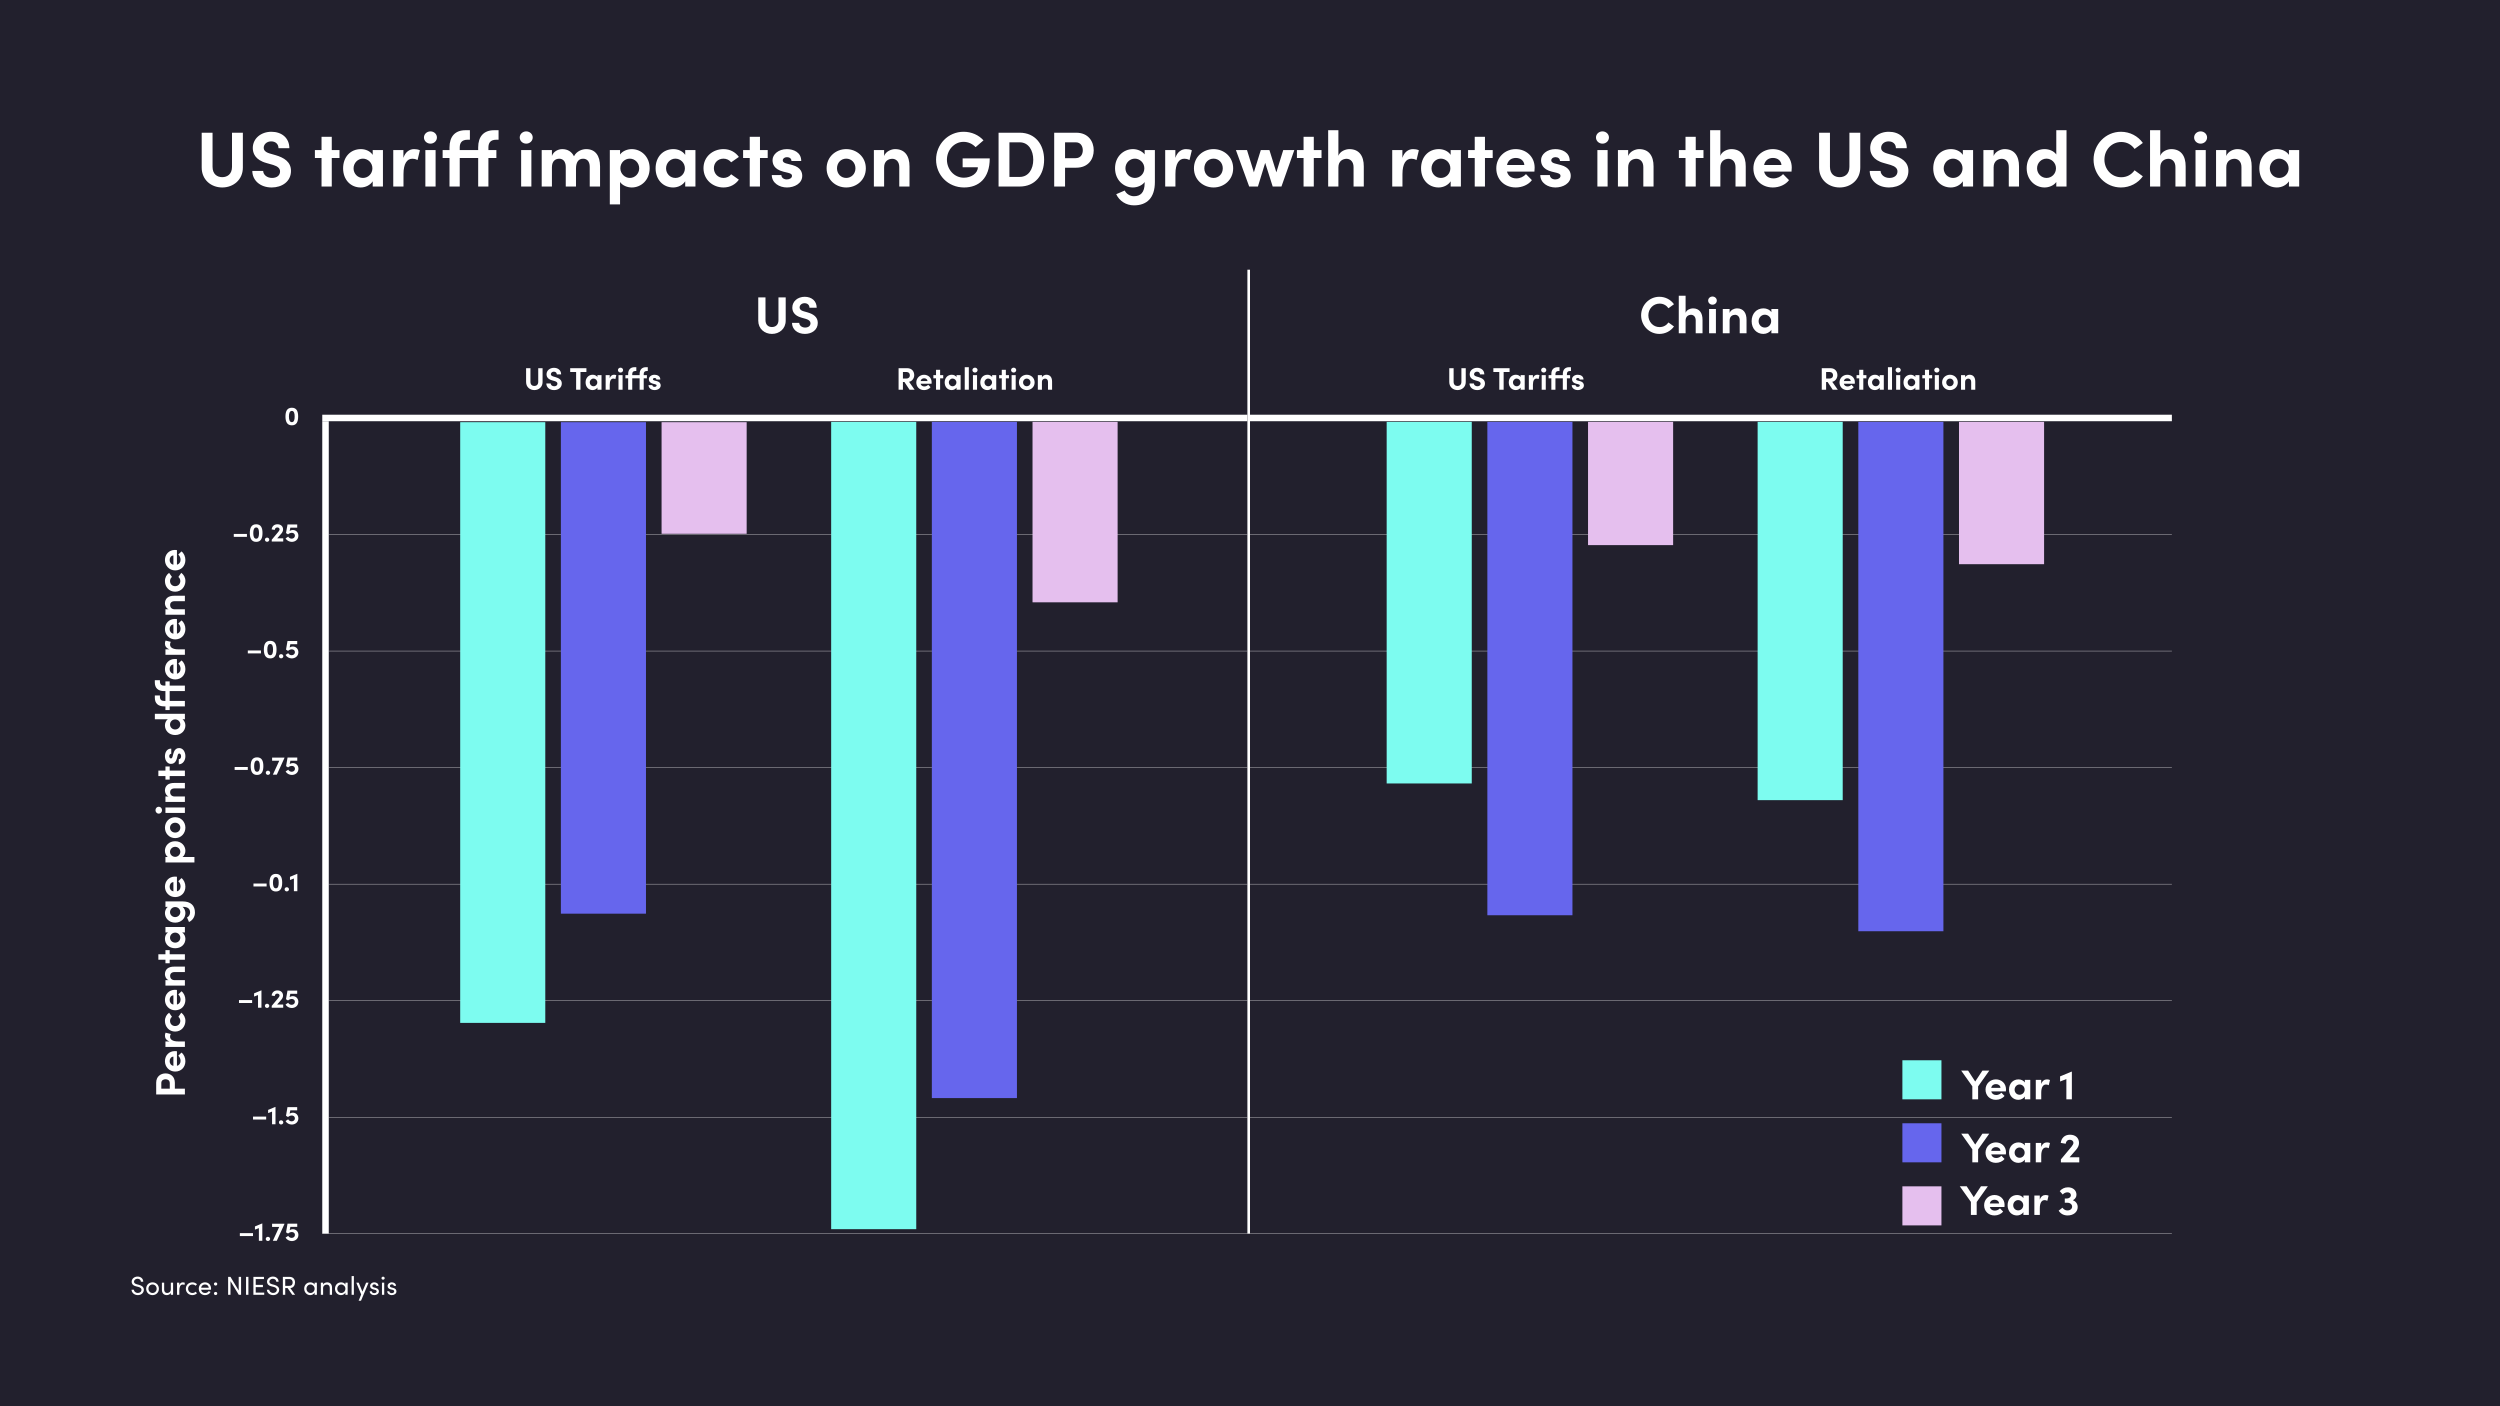 <svg xmlns="http://www.w3.org/2000/svg" id="Layer_1" version="1.1" viewBox="0 0 1920 1080"><rect x="0" y="0" width="1920" height="1080" fill="#333333" stroke="none"/><defs><clipPath id="clippath"><path d="M0 0h1920v1080H0z" class="st0"/></clipPath><clipPath id="clippath-1"><path d="M0 0h1920v1080H0z" class="st0"/></clipPath><clipPath id="clippath-2"><path d="M0 0h1920v1080H0z" class="st0"/></clipPath><clipPath id="clippath-3"><path d="M-9-8h1938v1089H-9z" class="st0"/></clipPath><clipPath id="clippath-4"><path d="M0 0h1920v1080H0z" class="st0"/></clipPath><clipPath id="clippath-5"><path d="M1940 0h1920v1080H1940z" class="st0"/></clipPath><clipPath id="clippath-6"><path d="M1940 0h1920v1080H1940z" class="st0"/></clipPath><clipPath id="clippath-7"><path d="M1940 0h1920v1080H1940z" class="st0"/></clipPath><style>.st0,.st1,.st2,.st3,.st4,.st5,.st6{fill:none}.st1{stroke:#e5bfee}.st1,.st4,.st5{stroke-linejoin:round;stroke-width:30px}.st7{fill:#6666ed}.st2{stroke-width:5px}.st2,.st3,.st6{stroke:#fff;stroke-miterlimit:10}.st8{clip-path:url(#clippath-1)}.st9{clip-path:url(#clippath-3)}.st10{clip-path:url(#clippath-4)}.st11{clip-path:url(#clippath-2)}.st12{clip-path:url(#clippath-7)}.st13{clip-path:url(#clippath-6)}.st14{clip-path:url(#clippath-5)}.st15{fill:#fff}.st3{stroke-width:.25px}.st4{stroke:#6666ed}.st16{fill:#22202d}.st17{opacity:.7}.st18{fill:#7dfcf0}.st5{stroke:#7dfcf0}.st19{clip-path:url(#clippath)}.st20{fill:#e5bfee}.st6{stroke-width:2px}</style></defs><g class="st19"><g class="st8"><g class="st11"><g class="st17"><g class="st9"><path d="M0 0h1920v1080H0z"/></g></g></g><g class="st10"><path d="M-28.33-20h1959.66c3.13 0 5.67 2.54 5.67 5.67v1148.66c0 3.13-2.54 5.67-5.67 5.67H-28.33c-3.13 0-5.67-2.54-5.67-5.67V-14.33c0-3.13 2.54-5.67 5.67-5.67Z" class="st16"/></g><g><path d="M101.02 990.52h1.8c.06 1.22 1.22 2.46 3.06 2.46s2.78-1.16 2.78-2.38c0-1.34-1.22-1.94-2.38-2.24l-1.78-.44c-2.92-.7-3.38-2.42-3.38-3.54 0-2.38 2.14-3.98 4.54-3.98s4.36 1.54 4.36 4h-1.8c0-1.38-1.14-2.32-2.62-2.32-1.38 0-2.66.92-2.66 2.28 0 .48.16 1.44 2 1.92l1.8.48c2.34.62 3.74 1.82 3.74 3.78 0 2.14-1.74 4.12-4.6 4.12s-4.84-2-4.86-4.14ZM112.26 989.74c0-2.96 2.22-4.9 4.88-4.9s4.9 1.94 4.9 4.9-2.24 4.92-4.9 4.92-4.88-1.96-4.88-4.92Zm8.04 0c0-1.92-1.44-3.26-3.16-3.26s-3.12 1.34-3.12 3.26 1.42 3.28 3.12 3.28 3.16-1.34 3.16-3.28ZM131.2 985.08h1.74v9.34h-1.74v-1.46c-.56 1.18-2.06 1.7-3.1 1.7-2.34 0-3.78-1.56-3.76-4.18v-5.4h1.74v5.36c0 1.58.94 2.58 2.24 2.58s2.86-.78 2.88-2.8v-5.14ZM141.96 985.2l-.28 1.64c-.5-.24-1-.32-1.36-.32-1.86 0-2.6 2.02-2.6 4.48v3.42h-1.76v-9.34h1.76v2.12c.48-1.64 1.38-2.36 2.62-2.36.66 0 1.34.18 1.62.36ZM142.72 989.74c0-2.96 2.34-4.9 5.02-4.9 1.46 0 2.74.58 3.56 1.48l-1.1 1.14c-.58-.6-1.42-.98-2.4-.98-1.84 0-3.32 1.34-3.32 3.26s1.48 3.28 3.32 3.28c.98 0 1.82-.38 2.4-.98l1.1 1.14c-.82.92-2.1 1.48-3.56 1.48-2.68 0-5.02-1.96-5.02-4.92ZM162.06 990.5h-7.6c.26 1.66 1.46 2.52 3.06 2.52 1.14 0 2.18-.52 2.72-1.46l1.5.6c-.8 1.62-2.48 2.5-4.28 2.5-2.66 0-4.8-1.98-4.8-4.94s2.14-4.88 4.8-4.88 4.64 1.92 4.64 4.88c0 .26-.02.52-.04.78Zm-1.7-1.5c-.22-1.6-1.36-2.52-2.9-2.52s-2.7.84-2.98 2.52h5.88ZM164.3 986.08c0-.7.6-1.2 1.3-1.2s1.26.5 1.26 1.2-.58 1.24-1.26 1.24-1.3-.52-1.3-1.24Zm0 7.34c0-.72.6-1.24 1.3-1.24s1.26.52 1.26 1.24-.58 1.2-1.26 1.2-1.3-.5-1.3-1.2ZM183.32 980.64h1.82v13.78h-1.76l-6.36-10.5v10.5h-1.82v-13.78h1.8l6.32 10.46v-10.46ZM188.96 994.42v-13.78h1.82v13.78h-1.82ZM196.4 992.74h6.52v1.68h-8.32v-13.78h8.12v1.68h-6.32v4.48h5.52v1.7h-5.52v4.24ZM204.96 990.52h1.8c.06 1.22 1.22 2.46 3.06 2.46s2.78-1.16 2.78-2.38c0-1.34-1.22-1.94-2.38-2.24l-1.78-.44c-2.92-.7-3.38-2.42-3.38-3.54 0-2.38 2.14-3.98 4.54-3.98s4.36 1.54 4.36 4h-1.8c0-1.38-1.14-2.32-2.62-2.32-1.38 0-2.66.92-2.66 2.28 0 .48.16 1.44 2 1.92l1.8.48c2.34.62 3.74 1.82 3.74 3.78 0 2.14-1.74 4.12-4.6 4.12s-4.84-2-4.86-4.14ZM224.46 994.42l-3.62-5.2h-1.78v5.2h-1.82v-13.78h5.18c3 0 4.16 2.16 4.16 4.3 0 2-1.14 4.12-3.6 4.3l3.66 5.18h-2.18Zm-5.4-12.1v5.24h2.88c2.02 0 2.82-1.06 2.82-2.62s-.9-2.62-2.3-2.62h-3.4ZM241.62 985.08h1.74v9.34h-1.74v-1.66c-.62 1.12-1.92 1.9-3.42 1.9-2.44 0-4.58-2.06-4.58-4.92s2.02-4.9 4.66-4.9c1.4 0 2.72.6 3.34 1.7v-1.46Zm0 4.66c0-1.92-1.62-3.26-3.18-3.26-1.7 0-3.06 1.5-3.06 3.26s1.36 3.28 3.08 3.28 3.16-1.38 3.16-3.28ZM255 989.02v5.4h-1.74v-5.3c0-1.56-.96-2.56-2.26-2.56s-2.86.78-2.86 2.8v5.06h-1.74v-9.34h1.74v1.42c.56-1.14 2.08-1.66 3.1-1.66 2.32 0 3.78 1.56 3.76 4.18ZM265.26 985.08H267v9.34h-1.74v-1.66c-.62 1.12-1.92 1.9-3.42 1.9-2.44 0-4.58-2.06-4.58-4.92s2.02-4.9 4.66-4.9c1.4 0 2.72.6 3.34 1.7v-1.46Zm0 4.66c0-1.92-1.62-3.26-3.18-3.26-1.7 0-3.06 1.5-3.06 3.26s1.36 3.28 3.08 3.28 3.16-1.38 3.16-3.28ZM270.04 994.42V980h1.74v14.42h-1.74ZM281.18 985.08h1.88l-5.8 13.88h-1.84l1.96-4.82-3.76-9.06h1.88l2.82 6.88 2.86-6.88ZM283.9 991.68h1.62c.02.8.72 1.46 1.86 1.46s1.88-.58 1.88-1.34c0-.7-.54-1.06-1.28-1.22l-1.28-.3c-1.56-.42-2.46-1.18-2.46-2.68s1.32-2.76 3.2-2.76c1.58 0 3.22.84 3.22 2.72h-1.68c-.02-.72-.76-1.2-1.5-1.2-.9 0-1.5.58-1.5 1.3 0 .64.6.98 1.2 1.12l1.38.34c1.94.48 2.44 1.64 2.44 2.7 0 1.74-1.68 2.84-3.62 2.84-1.68 0-3.4-1.06-3.48-2.98ZM292.98 981.64c0-.66.56-1.16 1.22-1.16s1.24.5 1.24 1.16-.56 1.16-1.24 1.16-1.22-.5-1.22-1.16Zm.36 12.78v-9.34h1.74v9.34h-1.74ZM297.36 991.68h1.62c.02.8.72 1.46 1.86 1.46s1.88-.58 1.88-1.34c0-.7-.54-1.06-1.28-1.22l-1.28-.3c-1.56-.42-2.46-1.18-2.46-2.68s1.32-2.76 3.2-2.76c1.58 0 3.22.84 3.22 2.72h-1.68c-.02-.72-.76-1.2-1.5-1.2-.9 0-1.5.58-1.5 1.3 0 .64.6.98 1.2 1.12l1.38.34c1.94.48 2.44 1.64 2.44 2.7 0 1.74-1.68 2.84-3.62 2.84-1.68 0-3.4-1.06-3.48-2.98Z" class="st15"/></g><path d="M252.5 410.5h352M604.5 410.5H958M960 410.5h353.5M1313.5 410.5H1668M252.5 500h352M604.5 500H958M960 500h353.5M1313.5 500H1668M252.5 589.5h352M604.5 589.5H958M960 589.5h353.5M1313.5 589.5H1668M252.5 679h352M604.5 679H958M960 679h353.5M1313.5 679H1668M252.5 768.5h352M604.5 768.5H958M960 768.5h353.5M1313.5 768.5H1668" class="st3"/><path d="M250 410.5v-87M250 500v-89.5M250 589.5V500M250 679v-89.5M250 768.5V679M250 858v-89.5M250 947.38V858" class="st2"/><path d="M252.5 858h352M604.5 858H958M960 858h353.5M1313.5 858H1668M247.5 947.5h357M604.5 947.5H959M959 947.5h354.5M1313.5 947.5H1668" class="st3"/><path d="M247.5 321h357M604.5 321H958M960 321h353.5M1313.5 321H1668" class="st2"/><path d="M959 262v-54.87M959 321v-59M959 410.5V321M959 500v-89.5M959 589.5V500M959 679v-89.5M959 768.5V679M959 858v-89.5M959 947.38V858" class="st6"/><g><path d="M582.34 246.25v-17.84h5.56v17.48c0 3.76 2.4 5.28 4.96 5.28s5-1.52 5-5.28v-17.48h5.56v17.84c0 6.32-4.92 10.2-10.56 10.2s-10.52-3.88-10.52-10.2ZM608.26 247.97h5.56c.04 1.96 1.96 3.6 4.52 3.6s4.12-1.36 4.12-3.32c0-1.52-1.12-2.6-3.48-3.32l-3.36-.96c-6.04-1.6-7.12-5.24-7.12-7.72 0-4.92 4.24-8.32 9.52-8.32s9.2 3.16 9.2 8.4h-5.56c0-1.96-1.36-3.48-3.76-3.48-2.16 0-3.8 1.44-3.8 3.28 0 .68.2 2.08 3.08 2.92l3.08.88c4.16 1.24 7.8 3.36 7.8 8.04 0 5.48-4.68 8.48-9.88 8.48-5.88 0-9.92-3.64-9.92-8.48Z" class="st15"/></g><g><path d="M1260.38 242.17c0-7.76 6.2-14.24 14-14.24 4.68 0 8.76 2.24 11.24 5.72l-4.24 3.08c-1.56-2.2-3.88-3.56-6.8-3.56-5 0-8.64 4.08-8.64 9s3.6 9.04 8.6 9.04c2.96 0 5.28-1.36 6.84-3.56l4.24 3.08c-2.48 3.48-6.56 5.72-11.24 5.72-7.8 0-14-6.44-14-14.28ZM1307.54 245.73v10.24h-5.24v-9.92c0-2.92-1.76-4.28-3.56-4.28s-4.2 1.04-4.2 4.4v9.8h-5.24v-28.83h5.24v13.12c.8-2.4 3.8-3.44 5.6-3.44 4.88 0 7.44 3.32 7.4 8.92ZM1311.86 230.85c0-1.76 1.52-3.12 3.32-3.12s3.32 1.36 3.32 3.12-1.48 3.16-3.32 3.16-3.32-1.4-3.32-3.16Zm.72 25.12v-18.68h5.24v18.68h-5.24ZM1341.34 245.73v10.24h-5.24v-9.96c0-2.92-1.76-4.24-3.56-4.24s-4.2 1-4.2 4.4v9.8h-5.24v-18.68h5.24v3.04c.88-2.44 3.8-3.52 5.6-3.52 4.88 0 7.44 3.32 7.4 8.92ZM1360.42 237.29h5.24v18.68h-5.24v-2.68c-1.24 1.92-3.64 3.16-6.16 3.16-5.16 0-9-4-9-9.8s3.76-9.84 9.12-9.84c2.4 0 4.8 1.04 6.04 2.96v-2.48Zm-.16 9.36c0-2.84-2.28-4.96-4.88-4.96s-4.76 2.24-4.76 4.96 2.04 4.92 4.8 4.92 4.84-2.24 4.84-4.92Z" class="st15"/></g><path d="M404.04 293.47v-10.7h3.34v10.49c0 2.26 1.44 3.17 2.98 3.17s3-.91 3-3.17v-10.49h3.34v10.7c0 3.79-2.95 6.12-6.34 6.12s-6.31-2.33-6.31-6.12Zm15.55 1.03h3.34c.02 1.18 1.18 2.16 2.71 2.16s2.47-.82 2.47-1.99c0-.91-.67-1.56-2.09-1.99l-2.02-.58c-3.62-.96-4.27-3.14-4.27-4.63 0-2.95 2.54-4.99 5.71-4.99s5.52 1.9 5.52 5.04h-3.34c0-1.18-.82-2.09-2.26-2.09-1.3 0-2.28.86-2.28 1.97 0 .41.12 1.25 1.85 1.75l1.85.53c2.5.74 4.68 2.02 4.68 4.82 0 3.29-2.81 5.09-5.93 5.09-3.53 0-5.95-2.18-5.95-5.09Zm30.77-11.73v2.95h-4.56v13.59h-3.34v-13.59h-4.56v-2.95h12.46Zm8.47 5.32h3.14v11.21h-3.14v-1.61c-.74 1.15-2.18 1.9-3.7 1.9-3.1 0-5.4-2.4-5.4-5.88s2.26-5.9 5.47-5.9c1.44 0 2.88.62 3.62 1.78v-1.49Zm-.1 5.62c0-1.7-1.37-2.98-2.93-2.98s-2.86 1.34-2.86 2.98 1.22 2.95 2.88 2.95 2.9-1.34 2.9-2.95Zm14.59-5.54-.72 3c-.67-.36-1.22-.41-1.61-.41-1.61 0-2.71 1.51-2.71 4.7v3.84h-3.14v-11.21h3.12v2.4c.62-1.87 1.9-2.69 3.29-2.69.6 0 1.27.1 1.78.36Zm1.25-3.94c0-1.06.91-1.87 1.99-1.87s1.99.82 1.99 1.87-.89 1.9-1.99 1.9-1.99-.84-1.99-1.9Zm.43 15.07v-11.21h3.14v11.21H475Zm21.77-14.37c-1.8 0-2.38.98-2.4 2.33v.84h2.45v2.45h-2.45v8.76h-3.14v-8.76h-5.66v8.76h-3.14v-8.76h-2.11v-2.45h2.11v-.82c0-3.36 1.73-5.28 4.92-5.28h1.34v2.93h-.72c-1.8 0-2.38.98-2.4 2.33v.84h5.66v-.82c0-3.36 1.73-5.28 4.92-5.28h1.34v2.93h-.72Zm1.29 10.85h2.95c0 .65.55 1.34 1.66 1.34.91 0 1.61-.46 1.61-1.1 0-.48-.38-.72-1.22-.94l-1.49-.36c-2.88-.77-3.26-2.38-3.26-3.55 0-1.73 1.8-3.36 4.39-3.36 2.04 0 4.44.98 4.42 3.65h-3c0-.77-.62-1.18-1.37-1.18s-1.3.41-1.3.98c0 .53.48.79 1.1.96l1.85.48c2.69.72 3.02 2.4 3.02 3.31 0 2.35-2.4 3.58-4.7 3.58s-4.63-1.34-4.66-3.82Z" class="st15"/><g><path d="m698.52 299.3-3.94-5.93h-1.13v5.93h-3.34v-16.54h6.6c3.79 0 5.42 2.69 5.42 5.4 0 2.35-1.66 4.66-3.98 5.06l4.27 6.07h-3.91Zm-5.07-13.58v4.97h2.66c1.87 0 2.66-1.13 2.66-2.45s-.84-2.52-2.4-2.52h-2.93ZM715.44 294.72h-8.42c.34 1.32 1.39 2.09 2.88 2.09 1.15 0 2.26-.53 2.95-1.32l1.82 1.85c-1.06 1.42-3 2.26-4.97 2.26-3.46 0-5.98-2.42-5.98-5.88s2.76-5.9 5.95-5.9 5.83 2.28 5.83 5.71c0 .31-.02.7-.07 1.2Zm-3.1-2.04c-.1-1.32-1.18-2.16-2.59-2.16-1.3 0-2.4.65-2.74 2.16h5.33ZM724.39 288.09v2.45h-2.38v8.76h-3.14v-8.76h-2.04v-2.45h2.04v-4.08h3.14v4.08h2.38ZM734.61 288.09h3.14v11.21h-3.14v-1.61c-.74 1.15-2.18 1.9-3.7 1.9-3.1 0-5.4-2.4-5.4-5.88s2.26-5.9 5.47-5.9c1.44 0 2.88.62 3.62 1.78v-1.49Zm-.1 5.62c0-1.7-1.37-2.98-2.93-2.98s-2.86 1.34-2.86 2.98 1.22 2.95 2.88 2.95 2.9-1.34 2.9-2.95ZM740.92 299.3v-17.31h3.14v17.31h-3.14ZM746.8 284.23c0-1.06.91-1.87 1.99-1.87s1.99.82 1.99 1.87-.89 1.9-1.99 1.9-1.99-.84-1.99-1.9Zm.43 15.07v-11.21h3.14v11.21h-3.14ZM761.97 288.09h3.14v11.21h-3.14v-1.61c-.74 1.15-2.18 1.9-3.7 1.9-3.1 0-5.4-2.4-5.4-5.88s2.26-5.9 5.47-5.9c1.44 0 2.88.62 3.62 1.78v-1.49Zm-.1 5.62c0-1.7-1.37-2.98-2.93-2.98s-2.86 1.34-2.86 2.98 1.22 2.95 2.88 2.95 2.9-1.34 2.9-2.95ZM774.88 288.09v2.45h-2.38v8.76h-3.14v-8.76h-2.04v-2.45h2.04v-4.08h3.14v4.08h2.38ZM776.49 284.23c0-1.06.91-1.87 1.99-1.87s1.99.82 1.99 1.87-.89 1.9-1.99 1.9-1.99-.84-1.99-1.9Zm.43 15.07v-11.21h3.14v11.21h-3.14ZM782.54 293.71c0-3.55 2.83-5.9 6.02-5.9s6.03 2.35 6.03 5.9-2.83 5.88-6.03 5.88-6.02-2.35-6.02-5.88Zm8.85 0c0-1.75-1.27-2.98-2.83-2.98s-2.83 1.22-2.83 2.98 1.27 2.95 2.83 2.95 2.83-1.22 2.83-2.95ZM808 293.16v6.14h-3.14v-5.98c0-1.75-1.06-2.54-2.14-2.54s-2.52.6-2.52 2.64v5.88h-3.14v-11.21h3.14v1.82c.53-1.46 2.28-2.11 3.36-2.11 2.93 0 4.46 1.99 4.44 5.35Z" class="st15"/></g><path d="M1113.04 293.47v-10.7h3.34v10.49c0 2.26 1.44 3.17 2.98 3.17s3-.91 3-3.17v-10.49h3.34v10.7c0 3.79-2.95 6.12-6.34 6.12s-6.31-2.33-6.31-6.12Zm15.55 1.03h3.34c.02 1.18 1.18 2.16 2.71 2.16s2.47-.82 2.47-1.99c0-.91-.67-1.56-2.09-1.99l-2.02-.58c-3.62-.96-4.27-3.14-4.27-4.63 0-2.95 2.54-4.99 5.71-4.99s5.52 1.9 5.52 5.04h-3.34c0-1.18-.82-2.09-2.26-2.09-1.3 0-2.28.86-2.28 1.97 0 .41.12 1.25 1.85 1.75l1.85.53c2.5.74 4.68 2.02 4.68 4.82 0 3.29-2.81 5.09-5.93 5.09-3.53 0-5.95-2.18-5.95-5.09Zm30.77-11.73v2.95h-4.56v13.59h-3.34v-13.59h-4.56v-2.95h12.46Zm8.48 5.32h3.14v11.21h-3.14v-1.61c-.74 1.15-2.18 1.9-3.7 1.9-3.1 0-5.4-2.4-5.4-5.88s2.26-5.9 5.47-5.9c1.44 0 2.88.62 3.62 1.78v-1.49Zm-.1 5.62c0-1.7-1.37-2.98-2.93-2.98s-2.86 1.34-2.86 2.98 1.22 2.95 2.88 2.95 2.9-1.34 2.9-2.95Zm14.59-5.54-.72 3c-.67-.36-1.22-.41-1.61-.41-1.61 0-2.71 1.51-2.71 4.7v3.84h-3.14v-11.21h3.12v2.4c.62-1.87 1.9-2.69 3.29-2.69.6 0 1.27.1 1.78.36Zm1.25-3.94c0-1.06.91-1.87 1.99-1.87s1.99.82 1.99 1.87-.89 1.9-1.99 1.9-1.99-.84-1.99-1.9Zm.43 15.07v-11.21h3.14v11.21h-3.14Zm21.77-14.37c-1.8 0-2.38.98-2.4 2.33v.84h2.45v2.45h-2.45v8.76h-3.14v-8.76h-5.66v8.76h-3.14v-8.76h-2.11v-2.45h2.11v-.82c0-3.36 1.73-5.28 4.92-5.28h1.34v2.93h-.72c-1.8 0-2.38.98-2.4 2.33v.84h5.66v-.82c0-3.36 1.73-5.28 4.92-5.28h1.34v2.93h-.72Zm1.29 10.85h2.95c0 .65.55 1.34 1.66 1.34.91 0 1.61-.46 1.61-1.1 0-.48-.38-.72-1.22-.94l-1.49-.36c-2.88-.77-3.26-2.38-3.26-3.55 0-1.73 1.8-3.36 4.39-3.36 2.04 0 4.44.98 4.42 3.65h-3c0-.77-.62-1.18-1.37-1.18s-1.3.41-1.3.98c0 .53.48.79 1.1.96l1.85.48c2.69.72 3.02 2.4 3.02 3.31 0 2.35-2.4 3.58-4.7 3.58s-4.63-1.34-4.66-3.82Z" class="st15"/><g><path d="m1407.52 299.3-3.94-5.93h-1.13v5.93h-3.34v-16.54h6.6c3.79 0 5.42 2.69 5.42 5.4 0 2.35-1.66 4.66-3.98 5.06l4.27 6.07h-3.91Zm-5.06-13.58v4.97h2.66c1.87 0 2.66-1.13 2.66-2.45s-.84-2.52-2.4-2.52h-2.93ZM1424.47 294.72h-8.42c.34 1.32 1.39 2.09 2.88 2.09 1.15 0 2.26-.53 2.95-1.32l1.82 1.85c-1.06 1.42-3 2.26-4.97 2.26-3.46 0-5.98-2.42-5.98-5.88s2.76-5.9 5.95-5.9 5.83 2.28 5.83 5.71c0 .31-.02.7-.07 1.2Zm-3.1-2.04c-.1-1.32-1.18-2.16-2.59-2.16-1.3 0-2.4.65-2.74 2.16h5.33ZM1433.4 288.09v2.45h-2.38v8.76h-3.14v-8.76h-2.04v-2.45h2.04v-4.08h3.14v4.08h2.38ZM1443.62 288.09h3.14v11.21h-3.14v-1.61c-.74 1.15-2.18 1.9-3.7 1.9-3.1 0-5.4-2.4-5.4-5.88s2.26-5.9 5.47-5.9c1.44 0 2.88.62 3.62 1.78v-1.49Zm-.1 5.62c0-1.7-1.37-2.98-2.93-2.98s-2.86 1.34-2.86 2.98 1.22 2.95 2.88 2.95 2.9-1.34 2.9-2.95ZM1449.93 299.3v-17.31h3.14v17.31h-3.14ZM1455.81 284.23c0-1.06.91-1.87 1.99-1.87s1.99.82 1.99 1.87-.89 1.9-1.99 1.9-1.99-.84-1.99-1.9Zm.43 15.07v-11.21h3.14v11.21h-3.14ZM1470.98 288.09h3.14v11.21h-3.14v-1.61c-.74 1.15-2.18 1.9-3.7 1.9-3.1 0-5.4-2.4-5.4-5.88s2.26-5.9 5.47-5.9c1.44 0 2.88.62 3.62 1.78v-1.49Zm-.1 5.62c0-1.7-1.37-2.98-2.93-2.98s-2.86 1.34-2.86 2.98 1.22 2.95 2.88 2.95 2.9-1.34 2.9-2.95ZM1483.89 288.09v2.45h-2.38v8.76h-3.14v-8.76h-2.04v-2.45h2.04v-4.08h3.14v4.08h2.38ZM1485.5 284.23c0-1.06.91-1.87 1.99-1.87s1.99.82 1.99 1.87-.89 1.9-1.99 1.9-1.99-.84-1.99-1.9Zm.43 15.07v-11.21h3.14v11.21h-3.14ZM1491.54 293.71c0-3.55 2.83-5.9 6.03-5.9s6.02 2.35 6.02 5.9-2.83 5.88-6.02 5.88-6.03-2.35-6.03-5.88Zm8.86 0c0-1.75-1.27-2.98-2.83-2.98s-2.83 1.22-2.83 2.98 1.27 2.95 2.83 2.95 2.83-1.22 2.83-2.95ZM1517.01 293.16v6.14h-3.14v-5.98c0-1.75-1.06-2.54-2.14-2.54s-2.52.6-2.52 2.64v5.88h-3.14v-11.21h3.14v1.82c.53-1.46 2.28-2.11 3.36-2.11 2.93 0 4.46 1.99 4.44 5.35Z" class="st15"/></g><path d="M122.83 523.36c0 2.4 1.31 3.17 3.1 3.2h1.12v-3.26h3.26v3.26h11.68v4.19h-11.68v7.55h11.68v4.19h-11.68v2.82h-3.26v-2.82h-1.09c-4.48 0-7.04-2.3-7.04-6.56v-1.79h3.9v.96c0 2.4 1.31 3.17 3.1 3.2h1.12v-7.55h-1.09c-4.48 0-7.04-2.3-7.04-6.56v-1.79h3.9v.96Zm-3.9 29.02v-4.19H142v4.19h-1.86c1.54 1.06 2.24 3.14 2.24 4.8 0 3.84-3.07 7.33-7.87 7.33s-7.84-3.49-7.84-7.33c0-1.73.67-3.74 2.21-4.8h-9.95Zm2.98 72.51c-1.41 0-2.5-1.22-2.5-2.66s1.09-2.66 2.5-2.66 2.53 1.18 2.53 2.66-1.12 2.66-2.53 2.66Zm-1.96 206.69c0-4.99 3.58-7.2 7.2-7.2s7.14 2.21 7.14 7.2v4.54H142v4.45h-22.05v-8.99Zm7.11-242.91h3.26v3.17H142v4.19h-11.68v2.72h-3.26v-2.72h-5.44v-4.19h5.44v-3.17Zm0 141.05h3.26v3.17H142v4.19h-11.68v2.72h-3.26v-2.72h-5.44v-4.19h5.44v-3.17Zm3.32 102.08c0-2.14-1.66-2.94-3.23-2.94s-3.26.8-3.26 2.88v4.38h6.5v-4.32Zm5.51-409.34v11.23c1.76-.45 2.78-1.86 2.78-3.84 0-1.54-.7-3.01-1.76-3.94l2.46-2.43c1.89 1.41 3.01 4 3.01 6.62 0 4.61-3.23 7.97-7.84 7.97s-7.87-3.68-7.87-7.94 3.04-7.78 7.62-7.78c.42 0 .93.03 1.6.1Zm-1.41 31.97c-4.74 0-7.81-3.84-7.81-8.19 0-2.72 1.25-4.9 3.2-6.3l2.21 3.17c-.93.67-1.5 1.92-1.5 3.1 0 2.37 1.73 3.97 3.9 3.97s4-1.6 4-3.97c0-1.18-.58-2.43-1.5-3.1l2.21-3.17c1.95 1.41 3.2 3.58 3.2 6.3 0 4.35-3.17 8.19-7.9 8.19Zm-.67 3.1H142v4.19h-7.97c-2.34 0-3.39 1.41-3.39 2.85s.8 3.36 3.52 3.36H142v4.19h-14.94v-4.19h2.43c-1.95-.7-2.82-3.04-2.82-4.48 0-3.9 2.66-5.95 7.14-5.92Zm2.08 17.92v11.23c1.76-.45 2.78-1.86 2.78-3.84 0-1.54-.7-3.01-1.76-3.94l2.46-2.43c1.89 1.41 3.01 4 3.01 6.62 0 4.61-3.23 7.97-7.84 7.97s-7.87-3.68-7.87-7.94 3.04-7.78 7.62-7.78c.42 0 .93.03 1.6.1Zm-8.74 16.51 4 .96c-.48.9-.54 1.63-.54 2.14 0 2.14 2.02 3.62 6.27 3.62H142v4.19h-14.94v-4.16h3.2c-2.5-.83-3.58-2.53-3.58-4.38 0-.8.13-1.7.48-2.37Zm8.74 14.24v11.23c1.76-.45 2.78-1.86 2.78-3.84 0-1.54-.7-3.01-1.76-3.94l2.46-2.43c1.89 1.41 3.01 4 3.01 6.62 0 4.61-3.23 7.97-7.84 7.97s-7.87-3.68-7.87-7.94 3.04-7.78 7.62-7.78c.42 0 .93.03 1.6.1Zm1.41 80.8v-3.94c.86 0 1.79-.74 1.79-2.21 0-1.22-.61-2.14-1.47-2.14-.64 0-.96.51-1.25 1.63l-.48 1.98c-1.02 3.84-3.17 4.35-4.74 4.35-2.3 0-4.48-2.4-4.48-5.86 0-2.72 1.31-5.92 4.86-5.89v4c-1.02 0-1.57.83-1.57 1.82s.54 1.73 1.31 1.73c.7 0 1.06-.64 1.28-1.47l.64-2.46c.96-3.58 3.2-4.03 4.42-4.03 3.14 0 4.77 3.2 4.77 6.27s-1.79 6.18-5.09 6.21Zm-3.49 14.3H142v4.19h-7.97c-2.34 0-3.39 1.41-3.39 2.85s.8 3.36 3.52 3.36H142v4.19h-14.94v-4.19h2.43c-1.95-.7-2.82-3.04-2.82-4.48 0-3.9 2.66-5.95 7.14-5.92Zm.73 42.37c-4.74 0-7.87-3.78-7.87-8.03s3.14-8.03 7.87-8.03 7.84 3.78 7.84 8.03-3.14 8.03-7.84 8.03Zm-.03 2.4c4.83 0 7.87 3.49 7.87 7.33 0 1.7-.7 3.74-2.24 4.8h9.18v4.19h-22.27v-4.19h1.82c-1.5-1.06-2.21-3.1-2.21-4.8 0-3.84 3.07-7.33 7.84-7.33Zm1.38 27.27v11.23c1.76-.45 2.78-1.86 2.78-3.84 0-1.54-.7-3.01-1.76-3.94l2.46-2.43c1.89 1.41 3.01 4 3.01 6.62 0 4.61-3.23 7.97-7.84 7.97s-7.87-3.68-7.87-7.94 3.04-7.78 7.62-7.78c.42 0 .93.03 1.6.1Zm-8.83 23.13v-4.19h13.09c6.53 0 9.57 3.3 9.57 8.58 0 3.2-1.79 5.98-4.58 7.26l-1.5-3.49c1.38-.64 2.34-2.18 2.34-3.78 0-2.69-1.5-4.38-5.38-4.38h-.42c1.47 1.09 2.21 3.14 2.21 4.8 0 3.84-3.07 7.33-7.87 7.33s-7.84-3.49-7.84-7.33c0-1.7.7-3.71 2.18-4.8h-1.79Zm0 19.65v-4.19H142v4.19h-2.14c1.54.99 2.53 2.91 2.53 4.93 0 4.13-3.2 7.2-7.84 7.2s-7.87-3.01-7.87-7.3c0-1.92.83-3.84 2.37-4.83h-1.98Zm6.75 26.24H142v4.19h-7.97c-2.34 0-3.39 1.41-3.39 2.85s.8 3.36 3.52 3.36H142v4.19h-14.94v-4.19h2.43c-1.95-.7-2.82-3.04-2.82-4.48 0-3.9 2.66-5.95 7.14-5.92Zm2.08 17.92v11.23c1.76-.45 2.78-1.86 2.78-3.84 0-1.54-.7-3.01-1.76-3.94l2.46-2.43c1.89 1.41 3.01 4 3.01 6.62 0 4.61-3.23 7.97-7.84 7.97s-7.87-3.68-7.87-7.94 3.04-7.78 7.62-7.78c.42 0 .93.03 1.6.1Zm-1.41 31.97c-4.74 0-7.81-3.84-7.81-8.19 0-2.72 1.25-4.9 3.2-6.3l2.21 3.17c-.93.67-1.5 1.92-1.5 3.1 0 2.37 1.73 3.97 3.9 3.97s4-1.6 4-3.97c0-1.18-.58-2.43-1.5-3.1l2.21-3.17c1.95 1.41 3.2 3.58 3.2 6.3 0 4.35-3.17 8.19-7.9 8.19Zm-7.33.86 4 .96c-.48.9-.54 1.63-.54 2.14 0 2.14 2.02 3.62 6.27 3.62H142v4.19h-14.94v-4.16h3.2c-2.5-.83-3.58-2.53-3.58-4.38 0-.8.13-1.7.48-2.37Zm8.74 14.24v11.23c1.76-.45 2.78-1.86 2.78-3.84 0-1.54-.7-3.01-1.76-3.94l2.46-2.43c1.89 1.41 3.01 4 3.01 6.62 0 4.61-3.23 7.97-7.84 7.97s-7.87-3.68-7.87-7.94 3.04-7.78 7.62-7.78c.42 0 .93.03 1.6.1ZM142 624.31h-14.94v-4.19H142v4.19Zm-8.83-197.72c-1.76.13-2.88 1.57-2.88 3.46 0 1.73.86 3.2 2.88 3.65v-7.1Zm0 52.99c-1.76.13-2.88 1.57-2.88 3.46 0 1.73.86 3.2 2.88 3.65v-7.1Zm0 30.75c-1.76.13-2.88 1.57-2.88 3.46 0 1.73.86 3.2 2.88 3.65v-7.1Zm0 167.13c-1.76.13-2.88 1.57-2.88 3.46 0 1.73.86 3.2 2.88 3.65v-7.1Zm0 86.95c-1.76.13-2.88 1.57-2.88 3.46 0 1.73.86 3.2 2.88 3.65v-7.1Zm0 47.07c-1.76.13-2.88 1.57-2.88 3.46 0 1.73.86 3.2 2.88 3.65v-7.1Zm1.34-258.97c-2.3 0-3.94 1.92-3.94 3.87 0 2.11 1.73 3.87 3.94 3.87s3.97-1.76 3.97-3.87-1.7-3.87-3.97-3.87Zm.03 79.35c-2.34 0-3.97 1.7-3.97 3.78s1.63 3.78 3.97 3.78 3.94-1.7 3.94-3.78-1.63-3.78-3.94-3.78Zm0 18.5c-2.21 0-3.97 1.73-3.97 3.84s1.7 3.87 3.97 3.87 3.94-1.92 3.94-3.87c0-2.11-1.73-3.84-3.94-3.84Zm-.03 46.24c-2.3 0-3.94 1.92-3.94 3.87 0 2.11 1.73 3.87 3.94 3.87s3.97-1.76 3.97-3.87-1.7-3.87-3.97-3.87Zm.03 19.65c-2.27 0-3.97 1.82-3.97 3.9s1.79 3.81 3.97 3.81 3.94-1.63 3.94-3.84-1.79-3.87-3.94-3.87ZM219.24 319.9c0-3.78 1.08-6.76 4.9-6.76s4.84 2.98 4.84 6.76-1.06 6.76-4.84 6.76-4.9-3.04-4.9-6.76Zm7.06 0c0-2.42-.48-4.32-2.16-4.32s-2.24 1.9-2.24 4.32.52 4.32 2.24 4.32 2.16-1.94 2.16-4.32Z" class="st15"/><g><path d="M179.54 412.3v-2.26h10.1v2.26h-10.1ZM191.86 409.4c0-3.78 1.08-6.76 4.9-6.76s4.84 2.98 4.84 6.76-1.06 6.76-4.84 6.76-4.9-3.04-4.9-6.76Zm7.06 0c0-2.42-.48-4.32-2.16-4.32s-2.24 1.9-2.24 4.32.52 4.32 2.24 4.32 2.16-1.94 2.16-4.32ZM203.46 414.48c0-.92.76-1.6 1.66-1.6s1.7.68 1.7 1.6-.78 1.62-1.7 1.62-1.66-.68-1.66-1.62ZM212.88 413.46h4.64v2.46h-8.82v-1.42l5.12-6.14c.54-.66.9-1.34.9-1.78 0-.88-.72-1.5-1.74-1.5-1.16 0-1.82.76-1.98 1.9l-2.38-.4c.32-2.34 1.84-3.94 4.46-3.94s4.32 1.58 4.32 3.96c0 1.26-.6 2.38-1.44 3.32l-3.08 3.54ZM229.16 411.42c0 2.92-2.38 4.74-5.1 4.74-1.92 0-3.9-1.1-4.76-2.68l2.04-1.36c.44.92 1.6 1.58 2.6 1.58 1.5 0 2.56-.96 2.56-2.3s-1.02-2.2-2.42-2.2c-1.02 0-2.08.48-2.88 1.18l-1.54-.98 1.14-6.6h7.46v2.44h-5.28l-.52 2.52c.62-.44 1.48-.72 2.4-.72 2.52 0 4.3 1.86 4.3 4.38Z" class="st15"/></g><g><path d="M190.32 501.8v-2.26h10.1v2.26h-10.1ZM202.64 498.9c0-3.78 1.08-6.76 4.9-6.76s4.84 2.98 4.84 6.76-1.06 6.76-4.84 6.76-4.9-3.04-4.9-6.76Zm7.06 0c0-2.42-.48-4.32-2.16-4.32s-2.24 1.9-2.24 4.32.52 4.32 2.24 4.32 2.16-1.94 2.16-4.32ZM214.24 503.98c0-.92.76-1.6 1.66-1.6s1.7.68 1.7 1.6-.78 1.62-1.7 1.62-1.66-.68-1.66-1.62ZM229.16 500.92c0 2.92-2.38 4.74-5.1 4.74-1.92 0-3.9-1.1-4.76-2.68l2.04-1.36c.44.92 1.6 1.58 2.6 1.58 1.5 0 2.56-.96 2.56-2.3s-1.02-2.2-2.42-2.2c-1.02 0-2.08.48-2.88 1.18l-1.54-.98 1.14-6.6h7.46v2.44h-5.28l-.52 2.52c.62-.44 1.48-.72 2.4-.72 2.52 0 4.3 1.86 4.3 4.38Z" class="st15"/></g><g><path d="M180.2 591.3v-2.26h10.1v2.26h-10.1ZM192.52 588.4c0-3.78 1.08-6.76 4.9-6.76s4.84 2.98 4.84 6.76-1.06 6.76-4.84 6.76-4.9-3.04-4.9-6.76Zm7.06 0c0-2.42-.48-4.32-2.16-4.32s-2.24 1.9-2.24 4.32.52 4.32 2.24 4.32 2.16-1.94 2.16-4.32ZM204.12 593.48c0-.92.76-1.6 1.66-1.6s1.7.68 1.7 1.6-.78 1.62-1.7 1.62-1.66-.68-1.66-1.62ZM208.98 581.82h9.48v.26l-5.86 12.84h-3.04l4.9-10.66h-5.48v-2.44ZM229.2 590.42c0 2.92-2.38 4.74-5.1 4.74-1.92 0-3.9-1.1-4.76-2.68l2.04-1.36c.44.92 1.6 1.58 2.6 1.58 1.5 0 2.56-.96 2.56-2.3s-1.02-2.2-2.42-2.2c-1.02 0-2.08.48-2.88 1.18l-1.54-.98 1.14-6.6h7.46v2.44h-5.28l-.52 2.52c.62-.44 1.48-.72 2.4-.72 2.52 0 4.3 1.86 4.3 4.38Z" class="st15"/></g><g><path d="M194.66 680.8v-2.26h10.1v2.26h-10.1ZM206.98 677.9c0-3.78 1.08-6.76 4.9-6.76s4.84 2.98 4.84 6.76-1.06 6.76-4.84 6.76-4.9-3.04-4.9-6.76Zm7.06 0c0-2.42-.48-4.32-2.16-4.32s-2.24 1.9-2.24 4.32.52 4.32 2.24 4.32 2.16-1.94 2.16-4.32ZM218.58 682.98c0-.92.76-1.6 1.66-1.6s1.7.68 1.7 1.6-.78 1.62-1.7 1.62-1.66-.68-1.66-1.62ZM228.14 671.14h.22v13.28h-2.64v-9.72l-3.02 1.16v-2.46l5.44-2.26Z" class="st15"/></g><g><path d="M183.54 770.3v-2.26h10.1v2.26h-10.1ZM200.58 760.64h.22v13.28h-2.64v-9.72l-3.02 1.16v-2.46l5.44-2.26ZM203.44 772.48c0-.92.76-1.6 1.66-1.6s1.7.68 1.7 1.6-.78 1.62-1.7 1.62-1.66-.68-1.66-1.62ZM212.86 771.46h4.64v2.46h-8.82v-1.42l5.12-6.14c.54-.66.9-1.34.9-1.78 0-.88-.72-1.5-1.74-1.5-1.16 0-1.82.76-1.98 1.9l-2.38-.4c.32-2.34 1.84-3.94 4.46-3.94s4.32 1.58 4.32 3.96c0 1.26-.6 2.38-1.44 3.32l-3.08 3.54ZM229.14 769.42c0 2.92-2.38 4.74-5.1 4.74-1.92 0-3.9-1.1-4.76-2.68l2.04-1.36c.44.92 1.6 1.58 2.6 1.58 1.5 0 2.56-.96 2.56-2.3s-1.02-2.2-2.42-2.2c-1.02 0-2.08.48-2.88 1.18l-1.54-.98 1.14-6.6h7.46v2.44h-5.28l-.52 2.52c.62-.44 1.48-.72 2.4-.72 2.52 0 4.3 1.86 4.3 4.38Z" class="st15"/></g><g><path d="M194.32 859.8v-2.26h10.1v2.26h-10.1ZM211.36 850.14h.22v13.28h-2.64v-9.72l-3.02 1.16v-2.46l5.44-2.26ZM214.22 861.98c0-.92.76-1.6 1.66-1.6s1.7.68 1.7 1.6-.78 1.62-1.7 1.62-1.66-.68-1.66-1.62ZM229.14 858.92c0 2.92-2.38 4.74-5.1 4.74-1.92 0-3.9-1.1-4.76-2.68l2.04-1.36c.44.92 1.6 1.58 2.6 1.58 1.5 0 2.56-.96 2.56-2.3s-1.02-2.2-2.42-2.2c-1.02 0-2.08.48-2.88 1.18l-1.54-.98 1.14-6.6h7.46v2.44h-5.28l-.52 2.52c.62-.44 1.48-.72 2.4-.72 2.52 0 4.3 1.86 4.3 4.38Z" class="st15"/></g><g><path d="M184.2 949.3v-2.26h10.1v2.26h-10.1ZM201.24 939.64h.22v13.28h-2.64v-9.72l-3.02 1.16v-2.46l5.44-2.26ZM204.1 951.48c0-.92.76-1.6 1.66-1.6s1.7.68 1.7 1.6-.78 1.62-1.7 1.62-1.66-.68-1.66-1.62ZM208.96 939.82h9.48v.26l-5.86 12.84h-3.04l4.9-10.66h-5.48v-2.44ZM229.18 948.42c0 2.92-2.38 4.74-5.1 4.74-1.92 0-3.9-1.1-4.76-2.68l2.04-1.36c.44.92 1.6 1.58 2.6 1.58 1.5 0 2.56-.96 2.56-2.3s-1.02-2.2-2.42-2.2c-1.02 0-2.08.48-2.88 1.18l-1.54-.98 1.14-6.6h7.46v2.44H223l-.52 2.52c.62-.44 1.48-.72 2.4-.72 2.52 0 4.3 1.86 4.3 4.38Z" class="st15"/></g><path d="M353.43 324.23h65.35v461.35h-65.35z" class="st18"/><path d="M430.76 324.23h65.35V701.7h-65.35z" class="st7"/><path d="M508.09 324.23h65.35v85.71h-65.35z" class="st20"/><path d="M638.33 324h65.35v620h-65.35z" class="st18"/><path d="M715.66 324h65.35v519.32h-65.35z" class="st7"/><path d="M792.98 324h65.35v138.58h-65.35z" class="st20"/><path d="M1064.96 324h65.35v277.7h-65.35z" class="st18"/><path d="M1142.29 324h65.35v378.91h-65.35z" class="st7"/><path d="M1219.61 324h65.35v94.65h-65.35z" class="st20"/><path d="M1349.86 324h65.35v290.51h-65.35z" class="st18"/><path d="M1427.19 324h65.35v391.19h-65.35z" class="st7"/><path d="M1504.51 324h65.35v109.3h-65.35z" class="st20"/><path d="M1491.03 829.29h-30" class="st5"/><g><path d="M1522.49 822.24h5.28l-8.58 12.1v9.95h-4.45v-10.02l-8.54-12.03h5.31l5.44 8.38 5.54-8.38ZM1540.5 838.18h-11.23c.45 1.76 1.86 2.78 3.84 2.78 1.54 0 3.01-.7 3.94-1.76l2.43 2.46c-1.41 1.89-4 3.01-6.62 3.01-4.61 0-7.97-3.23-7.97-7.84s3.68-7.87 7.94-7.87 7.78 3.04 7.78 7.62c0 .42-.03.93-.1 1.6Zm-4.13-2.72c-.13-1.76-1.57-2.88-3.46-2.88-1.73 0-3.2.86-3.65 2.88h7.1ZM1555.06 829.35h4.19v14.94h-4.19v-2.14c-.99 1.54-2.91 2.53-4.93 2.53-4.13 0-7.2-3.2-7.2-7.84s3.01-7.87 7.3-7.87c1.92 0 3.84.83 4.83 2.37v-1.98Zm-.13 7.49c0-2.27-1.82-3.97-3.9-3.97s-3.81 1.79-3.81 3.97 1.63 3.94 3.84 3.94 3.87-1.79 3.87-3.94ZM1574.39 829.44l-.96 4c-.9-.48-1.63-.54-2.14-.54-2.14 0-3.62 2.02-3.62 6.27v5.12h-4.19v-14.94h4.16v3.2c.83-2.5 2.53-3.58 4.38-3.58.8 0 1.7.13 2.37.48ZM1590.84 823.04h.35v21.25h-4.22v-15.55l-4.83 1.86v-3.94l8.7-3.62Z" class="st15"/></g><path d="M1491.03 877.69h-30" class="st4"/><g><path d="M1522.49 870.64h5.28l-8.58 12.1v9.95h-4.45v-10.02l-8.54-12.03h5.31l5.44 8.38 5.54-8.38ZM1540.5 886.58h-11.23c.45 1.76 1.86 2.78 3.84 2.78 1.54 0 3.01-.7 3.94-1.76l2.43 2.46c-1.41 1.89-4 3.01-6.62 3.01-4.61 0-7.97-3.23-7.97-7.84s3.68-7.87 7.94-7.87 7.78 3.04 7.78 7.62c0 .42-.03.93-.1 1.6Zm-4.13-2.72c-.13-1.76-1.57-2.88-3.46-2.88-1.73 0-3.2.86-3.65 2.88h7.1ZM1555.06 877.75h4.19v14.94h-4.19v-2.14c-.99 1.54-2.91 2.53-4.93 2.53-4.13 0-7.2-3.2-7.2-7.84s3.01-7.87 7.3-7.87c1.92 0 3.84.83 4.83 2.37v-1.98Zm-.13 7.49c0-2.27-1.82-3.97-3.9-3.97s-3.81 1.79-3.81 3.97 1.63 3.94 3.84 3.94 3.87-1.79 3.87-3.94ZM1574.39 877.84l-.96 4c-.9-.48-1.63-.54-2.14-.54-2.14 0-3.62 2.02-3.62 6.27v5.12h-4.19v-14.94h4.16v3.2c.83-2.5 2.53-3.58 4.38-3.58.8 0 1.7.13 2.37.48ZM1589.46 888.76h7.42v3.94h-14.11v-2.27l8.19-9.82c.86-1.06 1.44-2.14 1.44-2.85 0-1.41-1.15-2.4-2.78-2.4-1.86 0-2.91 1.22-3.17 3.04l-3.81-.64c.51-3.74 2.94-6.3 7.14-6.3s6.91 2.53 6.91 6.33c0 2.02-.96 3.81-2.3 5.31l-4.93 5.66Z" class="st15"/></g><path d="M1491.03 926.09h-30" class="st1"/><g><path d="M1521.4 911.04h5.28l-8.58 12.1v9.95h-4.45v-10.02l-8.54-12.03h5.31l5.44 8.38 5.54-8.38ZM1539.41 926.98h-11.23c.45 1.76 1.86 2.78 3.84 2.78 1.54 0 3.01-.7 3.94-1.76l2.43 2.46c-1.41 1.89-4 3.01-6.62 3.01-4.61 0-7.97-3.23-7.97-7.84s3.68-7.87 7.94-7.87 7.78 3.04 7.78 7.62c0 .42-.03.93-.1 1.6Zm-4.12-2.72c-.13-1.76-1.57-2.88-3.46-2.88-1.73 0-3.2.86-3.65 2.88h7.1ZM1553.97 918.15h4.19v14.94h-4.19v-2.14c-.99 1.54-2.91 2.53-4.93 2.53-4.13 0-7.2-3.2-7.2-7.84s3.01-7.87 7.3-7.87c1.92 0 3.84.83 4.83 2.37v-1.98Zm-.12 7.49c0-2.27-1.82-3.97-3.9-3.97s-3.81 1.79-3.81 3.97 1.63 3.94 3.84 3.94 3.87-1.79 3.87-3.94ZM1573.3 918.24l-.96 4c-.9-.48-1.63-.54-2.14-.54-2.14 0-3.62 2.02-3.62 6.27v5.12h-4.19v-14.94h4.16v3.2c.83-2.5 2.53-3.58 4.38-3.58.8 0 1.7.13 2.37.48ZM1595.67 927.01c0 3.78-3.2 6.46-7.74 6.46-2.98 0-5.38-1.28-6.88-3.68l2.91-2.27c1.02 1.34 2.24 2.11 3.78 2.11 2.18 0 3.65-1.25 3.65-2.94s-1.47-2.98-3.65-2.98h-1.98v-3.23h1.18c2.27 0 3.58-1.22 3.49-2.69-.06-1.28-1.15-2.08-2.69-2.08-1.34 0-2.75.67-3.55 1.7l-2.3-2.62c1.47-1.73 3.62-2.94 6.33-2.94 3.68 0 6.56 2.24 6.5 5.79 0 1.76-1.06 3.3-2.75 4.16 2.24.83 3.71 2.75 3.71 5.22Z" class="st15"/></g><path d="M154.9 128.68v-26.76h8.34v26.22c0 5.64 3.6 7.92 7.44 7.92s7.5-2.28 7.5-7.92v-26.22h8.34v26.76c0 9.48-7.38 15.3-15.84 15.3s-15.78-5.82-15.78-15.3Zm38.88 2.58h8.34c.06 2.94 2.94 5.4 6.78 5.4s6.18-2.04 6.18-4.98c0-2.28-1.68-3.9-5.22-4.98l-5.04-1.44c-9.06-2.4-10.68-7.86-10.68-11.58 0-7.38 6.36-12.48 14.28-12.48s13.8 4.74 13.8 12.6h-8.34c0-2.94-2.04-5.22-5.64-5.22-3.24 0-5.7 2.16-5.7 4.92 0 1.02.3 3.12 4.62 4.38l4.62 1.32c6.24 1.86 11.7 5.04 11.7 12.06 0 8.22-7.02 12.72-14.82 12.72-8.82 0-14.88-5.46-14.88-12.72Zm66.96-16.02v6.12h-5.94v21.9h-7.86v-21.9h-5.1v-6.12h5.1v-10.2h7.86v10.2h5.94Zm25.5 0h7.86v28.02h-7.86v-4.02c-1.86 2.88-5.46 4.74-9.24 4.74-7.74 0-13.5-6-13.5-14.7s5.64-14.76 13.68-14.76c3.6 0 7.2 1.56 9.06 4.44v-3.72Zm-.24 14.04c0-4.26-3.42-7.44-7.32-7.44s-7.14 3.36-7.14 7.44 3.06 7.38 7.2 7.38 7.26-3.36 7.26-7.38Zm36.48-13.86-1.8 7.5c-1.68-.9-3.06-1.02-4.02-1.02-4.02 0-6.78 3.78-6.78 11.76v9.6h-7.86v-28.02h7.8v6c1.56-4.68 4.74-6.72 8.22-6.72 1.5 0 3.18.24 4.44.9Zm3.12-9.84c0-2.64 2.28-4.68 4.98-4.68s4.98 2.04 4.98 4.68-2.22 4.74-4.98 4.74-4.98-2.1-4.98-4.74Zm1.08 37.68v-28.02h7.86v28.02h-7.86Zm54.42-35.94c-4.5 0-5.94 2.46-6 5.82v2.1h6.12v6.12h-6.12v21.9h-7.86v-21.9h-14.16v21.9h-7.86v-21.9h-5.28v-6.12h5.28v-2.04c0-8.4 4.32-13.2 12.3-13.2h3.36v7.32h-1.8c-4.5 0-5.94 2.46-6 5.82v2.1h14.16v-2.04c0-8.4 4.32-13.2 12.3-13.2h3.36v7.32h-1.8Zm18.06-1.74c0-2.64 2.28-4.68 4.98-4.68s4.98 2.04 4.98 4.68-2.22 4.74-4.98 4.74-4.98-2.1-4.98-4.74Zm1.08 37.68v-28.02h7.86v28.02h-7.86Zm60.6-15.36v15.36h-7.92v-15.12c0-4.38-2.28-6.24-5.04-6.24-3.36-.06-5.52 2.34-5.52 7.56v13.8h-7.86v-15c0-4.44-2.28-6.36-4.92-6.36-2.82 0-5.7 1.56-5.7 6.6v14.76h-7.86v-28.02h7.86v4.5c1.14-3.48 4.92-5.22 7.92-5.22 4.14 0 7.32 1.98 9 5.52 2.04-4.08 6.42-5.52 9.36-5.52 7.02 0 10.68 4.98 10.68 13.38Zm38.1 1.32c0 9.06-6.54 14.76-13.74 14.76-3.18 0-7.02-1.32-9-4.2V157h-7.86v-41.76h7.86v3.42c1.98-2.82 5.82-4.14 9-4.14 7.2 0 13.74 5.76 13.74 14.7Zm-8.04.06c0-4.14-3.24-7.44-7.2-7.44s-7.26 3.18-7.26 7.44 3.6 7.38 7.26 7.38c3.96 0 7.2-3.24 7.2-7.38Zm35.34-14.04h7.86v28.02h-7.86v-4.02c-1.86 2.88-5.46 4.74-9.24 4.74-7.74 0-13.5-6-13.5-14.7s5.64-14.76 13.68-14.76c3.6 0 7.2 1.56 9.06 4.44v-3.72Zm-.24 14.04c0-4.26-3.42-7.44-7.32-7.44s-7.14 3.36-7.14 7.44 3.06 7.38 7.2 7.38 7.26-3.36 7.26-7.38Zm14.28-.12c0-8.88 7.2-14.64 15.36-14.64 5.1 0 9.18 2.34 11.82 6l-5.94 4.14c-1.26-1.74-3.6-2.82-5.82-2.82-4.44 0-7.44 3.24-7.44 7.32s3 7.5 7.44 7.5c2.22 0 4.56-1.08 5.82-2.82l5.94 4.14c-2.64 3.66-6.72 6-11.82 6-8.16 0-15.36-5.94-15.36-14.82Zm49.32-13.92v6.12h-5.94v21.9h-7.86v-21.9h-5.1v-6.12h5.1v-10.2h7.86v10.2h5.94Zm3.12 19.2h7.38c0 1.62 1.38 3.36 4.14 3.36 2.28 0 4.02-1.14 4.02-2.76 0-1.2-.96-1.8-3.06-2.34l-3.72-.9c-7.2-1.92-8.16-5.94-8.16-8.88 0-4.32 4.5-8.4 10.98-8.4 5.1 0 11.1 2.46 11.04 9.12h-7.5c0-1.92-1.56-2.94-3.42-2.94s-3.24 1.02-3.24 2.46c0 1.32 1.2 1.98 2.76 2.4l4.62 1.2c6.72 1.8 7.56 6 7.56 8.28 0 5.88-6 8.94-11.76 8.94s-11.58-3.36-11.64-9.54Zm42.12-5.16c0-8.88 7.08-14.76 15.06-14.76s15.06 5.88 15.06 14.76-7.08 14.7-15.06 14.7-15.06-5.88-15.06-14.7Zm22.14 0c0-4.38-3.18-7.44-7.08-7.44s-7.08 3.06-7.08 7.44 3.18 7.38 7.08 7.38 7.08-3.06 7.08-7.38Zm41.52-1.38v15.36h-7.86v-14.94c0-4.38-2.64-6.36-5.34-6.36s-6.3 1.5-6.3 6.6v14.7h-7.86v-28.02H679v4.56c1.32-3.66 5.7-5.28 8.4-5.28 7.32 0 11.16 4.98 11.1 13.38Zm20.4-5.28c0-11.76 9.24-21.42 21.12-21.42 6.24 0 11.7 2.58 15.3 6.6l-6.06 5.22c-2.34-2.52-5.64-4.08-9.24-4.08-7.2 0-12.78 6.3-12.78 13.68s5.46 13.86 13.02 13.86c5.4 0 10.74-3.24 10.74-8.04h-11.7v-6.78h20.82c0 15.3-8.46 22.32-19.68 22.32-12.48 0-21.54-9.66-21.54-21.36Zm64.2-20.7c11.88 0 18.78 9 18.78 20.76s-6.9 20.58-18.78 20.58h-16.2v-41.34h16.2Zm0 33.96c6.9 0 10.44-6.12 10.44-13.2S790 109.3 783.1 109.3h-7.86v26.58h7.86Zm43.38-33.96c9.36 0 13.5 6.72 13.5 13.5s-4.14 13.38-13.5 13.38h-8.52v14.46h-8.34v-41.34h16.86Zm-.42 19.56c4.02 0 5.52-3.12 5.52-6.06s-1.5-6.12-5.4-6.12h-8.22v12.18h8.1Zm53.03-6.24h7.86v24.54c0 12.24-6.18 17.94-16.08 17.94-6 0-11.22-3.36-13.62-8.58l6.54-2.82c1.2 2.58 4.08 4.38 7.08 4.38 5.04 0 8.22-2.82 8.22-10.08v-.78c-2.04 2.76-5.88 4.14-9 4.14-7.2 0-13.74-5.76-13.74-14.76s6.54-14.7 13.74-14.7c3.18 0 6.96 1.32 9 4.08v-3.36Zm-.24 13.98c0-4.32-3.6-7.38-7.26-7.38-3.96 0-7.26 3.24-7.26 7.38s3.3 7.44 7.26 7.44 7.26-3.18 7.26-7.44Zm36.48-13.8-1.8 7.5c-1.68-.9-3.06-1.02-4.02-1.02-4.02 0-6.78 3.78-6.78 11.76v9.6h-7.86v-28.02h7.8v6c1.56-4.68 4.74-6.72 8.22-6.72 1.5 0 3.18.24 4.44.9Zm1.62 13.86c0-8.88 7.08-14.76 15.06-14.76s15.06 5.88 15.06 14.76-7.08 14.7-15.06 14.7-15.06-5.88-15.06-14.7Zm22.14 0c0-4.38-3.18-7.44-7.08-7.44s-7.08 3.06-7.08 7.44 3.18 7.38 7.08 7.38 7.08-3.06 7.08-7.38Zm46.44-14.04h8.52l-9.9 28.02h-6.72l-5.76-18.18-5.58 18.18h-6.72l-10.2-28.02h8.52l5.28 17.1 5.34-17.1h6.6l5.34 17.1 5.28-17.1Zm29.4 0v6.12h-5.94v21.9h-7.86v-21.9h-5.1v-6.12h5.1v-10.2h7.86v10.2h5.94Zm32.46 12.66v15.36h-7.86v-14.88c0-4.38-2.64-6.42-5.34-6.42s-6.3 1.56-6.3 6.6v14.7h-7.86V100h7.86v19.68c1.2-3.6 5.7-5.16 8.4-5.16 7.32 0 11.16 4.98 11.1 13.38Zm42.3-12.48-1.8 7.5c-1.68-.9-3.06-1.02-4.02-1.02-4.02 0-6.78 3.78-6.78 11.76v9.6h-7.86v-28.02h7.8v6c1.56-4.68 4.74-6.72 8.22-6.72 1.5 0 3.18.24 4.44.9Zm24.42-.18h7.86v28.02h-7.86v-4.02c-1.86 2.88-5.46 4.74-9.24 4.74-7.74 0-13.5-6-13.5-14.7s5.64-14.76 13.68-14.76c3.6 0 7.2 1.56 9.06 4.44v-3.72Zm-.24 14.04c0-4.26-3.42-7.44-7.32-7.44s-7.14 3.36-7.14 7.44 3.06 7.38 7.2 7.38 7.26-3.36 7.26-7.38Zm32.52-14.04v6.12h-5.94v21.9h-7.86v-21.9h-5.1v-6.12h5.1v-10.2h7.86v10.2h5.94Zm32.04 16.56h-21.06c.84 3.3 3.48 5.22 7.2 5.22 2.88 0 5.64-1.32 7.38-3.3l4.56 4.62c-2.64 3.54-7.5 5.64-12.42 5.64-8.64 0-14.94-6.06-14.94-14.7s6.9-14.76 14.88-14.76 14.58 5.7 14.58 14.28c0 .78-.06 1.74-.18 3Zm-7.74-5.1c-.24-3.3-2.94-5.4-6.48-5.4-3.24 0-6 1.62-6.84 5.4h13.32Zm12.24 7.74h7.38c0 1.62 1.38 3.36 4.14 3.36 2.28 0 4.02-1.14 4.02-2.76 0-1.2-.96-1.8-3.06-2.34l-3.72-.9c-7.2-1.92-8.16-5.94-8.16-8.88 0-4.32 4.5-8.4 10.98-8.4 5.1 0 11.1 2.46 11.04 9.12h-7.5c0-1.92-1.56-2.94-3.42-2.94s-3.24 1.02-3.24 2.46c0 1.32 1.2 1.98 2.76 2.4l4.62 1.2c6.72 1.8 7.56 6 7.56 8.28 0 5.88-6 8.94-11.76 8.94s-11.58-3.36-11.64-9.54Zm42.78-28.86c0-2.64 2.28-4.68 4.98-4.68s4.98 2.04 4.98 4.68-2.22 4.74-4.98 4.74-4.98-2.1-4.98-4.74Zm1.08 37.68v-28.02h7.86v28.02h-7.86Zm43.14-15.36v15.36h-7.86v-14.94c0-4.38-2.64-6.36-5.34-6.36s-6.3 1.5-6.3 6.6v14.7h-7.86v-28.02h7.86v4.56c1.32-3.66 5.7-5.28 8.4-5.28 7.32 0 11.16 4.98 11.1 13.38Zm38.34-12.66v6.12h-5.94v21.9h-7.86v-21.9h-5.1v-6.12h5.1v-10.2h7.86v10.2h5.94Zm32.46 12.66v15.36h-7.86v-14.88c0-4.38-2.64-6.42-5.34-6.42s-6.3 1.56-6.3 6.6v14.7h-7.86V100h7.86v19.68c1.2-3.6 5.7-5.16 8.4-5.16 7.32 0 11.16 4.98 11.1 13.38Zm35.16 3.9h-21.06c.84 3.3 3.48 5.22 7.2 5.22 2.88 0 5.64-1.32 7.38-3.3l4.56 4.62c-2.64 3.54-7.5 5.64-12.42 5.64-8.64 0-14.94-6.06-14.94-14.7s6.9-14.76 14.88-14.76 14.58 5.7 14.58 14.28c0 .78-.06 1.74-.18 3Zm-7.74-5.1c-.24-3.3-2.94-5.4-6.48-5.4-3.24 0-6 1.62-6.84 5.4h13.32Zm28.92 1.98v-26.76h8.34v26.22c0 5.64 3.6 7.92 7.44 7.92s7.5-2.28 7.5-7.92v-26.22h8.34v26.76c0 9.48-7.38 15.3-15.84 15.3s-15.78-5.82-15.78-15.3Zm38.88 2.58h8.34c.06 2.94 2.94 5.4 6.78 5.4s6.18-2.04 6.18-4.98c0-2.28-1.68-3.9-5.22-4.98l-5.04-1.44c-9.06-2.4-10.68-7.86-10.68-11.58 0-7.38 6.36-12.48 14.28-12.48s13.8 4.74 13.8 12.6h-8.34c0-2.94-2.04-5.22-5.64-5.22-3.24 0-5.7 2.16-5.7 4.92 0 1.02.3 3.12 4.62 4.38l4.62 1.32c6.24 1.86 11.7 5.04 11.7 12.06 0 8.22-7.02 12.72-14.82 12.72-8.82 0-14.88-5.46-14.88-12.72Zm71.52-16.02h7.86v28.02h-7.86v-4.02c-1.86 2.88-5.46 4.74-9.24 4.74-7.74 0-13.5-6-13.5-14.7s5.64-14.76 13.68-14.76c3.6 0 7.2 1.56 9.06 4.44v-3.72Zm-.24 14.04c0-4.26-3.42-7.44-7.32-7.44s-7.14 3.36-7.14 7.44 3.06 7.38 7.2 7.38 7.26-3.36 7.26-7.38Zm43.38-1.38v15.36h-7.86v-14.94c0-4.38-2.64-6.36-5.34-6.36s-6.3 1.5-6.3 6.6v14.7h-7.86v-28.02h7.86v4.56c1.32-3.66 5.7-5.28 8.4-5.28 7.32 0 11.16 4.98 11.1 13.38Zm28.62-27.9h7.86v43.26h-7.86v-3.48c-1.98 2.88-5.88 4.2-9 4.2-7.2 0-13.74-5.76-13.74-14.76s6.54-14.7 13.74-14.7c3.24 0 7.02 1.26 9 4.14V100Zm-.24 29.22c0-4.32-3.6-7.38-7.26-7.38-3.96 0-7.26 3.24-7.26 7.38s3.3 7.44 7.26 7.44 7.26-3.18 7.26-7.44Zm28.86-6.66c0-11.64 9.3-21.36 21-21.36 7.02 0 13.14 3.36 16.86 8.58l-6.36 4.62c-2.34-3.3-5.82-5.34-10.2-5.34-7.5 0-12.96 6.12-12.96 13.5s5.4 13.56 12.9 13.56c4.44 0 7.92-2.04 10.26-5.34l6.36 4.62c-3.72 5.22-9.84 8.58-16.86 8.58-11.7 0-21-9.66-21-21.42Zm70.74 5.34v15.36h-7.86v-14.88c0-4.38-2.64-6.42-5.34-6.42s-6.3 1.56-6.3 6.6v14.7h-7.86V100h7.86v19.68c1.2-3.6 5.7-5.16 8.4-5.16 7.32 0 11.16 4.98 11.1 13.38Zm6.49-22.32c0-2.64 2.28-4.68 4.98-4.68s4.98 2.04 4.98 4.68-2.22 4.74-4.98 4.74-4.98-2.1-4.98-4.74Zm1.08 37.68v-28.02h7.86v28.02h-7.86Zm43.13-15.36v15.36h-7.86v-14.94c0-4.38-2.64-6.36-5.34-6.36s-6.3 1.5-6.3 6.6v14.7h-7.86v-28.02h7.86v4.56c1.32-3.66 5.7-5.28 8.4-5.28 7.32 0 11.16 4.98 11.1 13.38Zm28.62-12.66h7.86v28.02h-7.86v-4.02c-1.86 2.88-5.46 4.74-9.24 4.74-7.74 0-13.5-6-13.5-14.7s5.64-14.76 13.68-14.76c3.6 0 7.2 1.56 9.06 4.44v-3.72Zm-.24 14.04c0-4.26-3.42-7.44-7.32-7.44s-7.14 3.36-7.14 7.44 3.06 7.38 7.2 7.38 7.26-3.36 7.26-7.38Z" class="st15"/></g></g><g class="st14"><g class="st13"><g class="st12"><path d="M1912.67-15h1959.66c3.13 0 5.67 2.54 5.67 5.67v1148.66c0 3.13-2.54 5.67-5.67 5.67H1912.67c-3.13 0-5.67-2.54-5.67-5.67V-9.33c0-3.13 2.54-5.67 5.67-5.67Z" class="st16"/></g></g></g></svg>